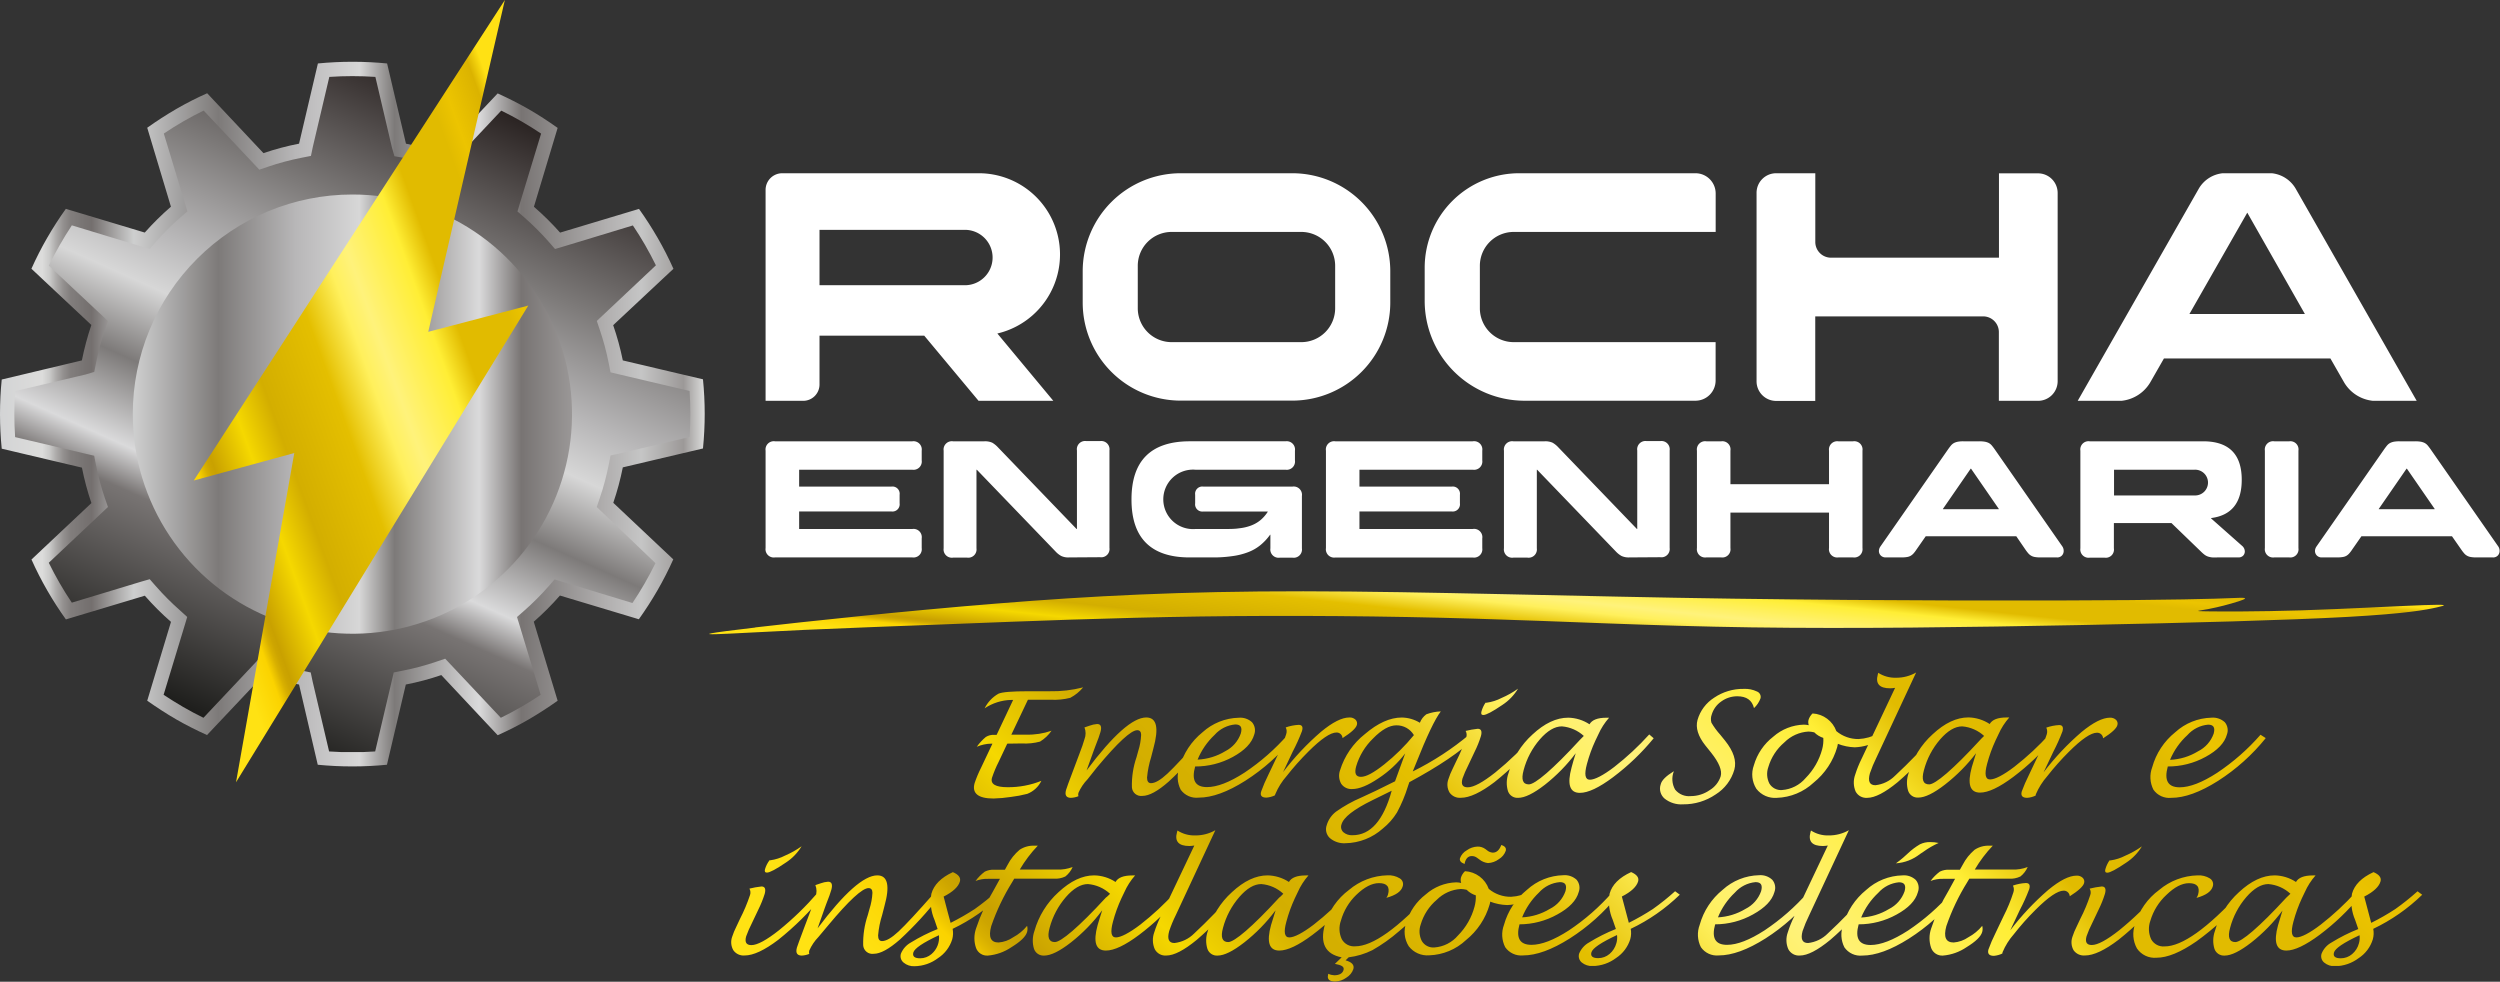 <svg id="Camada_1" data-name="Camada 1" xmlns="http://www.w3.org/2000/svg" xmlns:xlink="http://www.w3.org/1999/xlink" viewBox="0 0 477.51 187.52"><rect x="0" y="0" width="477.51" height="187.52" fill="#333333" stroke="none"/><defs><style>.cls-1,.cls-2{fill:none;}.cls-1{clip-rule:evenodd;}.cls-3{clip-path:url(#clip-path);}.cls-4{fill:url(#Gradiente_sem_nome);}.cls-5{clip-path:url(#clip-path-2);}.cls-6{fill:url(#Gradiente_sem_nome_2);}.cls-7{clip-path:url(#clip-path-3);}.cls-8{fill:url(#Gradiente_sem_nome_3);}.cls-16,.cls-9{fill:#fff;}.cls-9{fill-rule:evenodd;}.cls-10{clip-path:url(#clip-path-4);}.cls-11{fill:url(#Gradiente_sem_nome_4);}.cls-12{clip-path:url(#clip-path-5);}.cls-13{fill:url(#Gradiente_sem_nome_5);}.cls-14{clip-path:url(#clip-path-6);}.cls-15{fill:url(#Gradiente_sem_nome_6);}</style><clipPath id="clip-path" transform="translate(-58.88 -5.16)"><path class="cls-1" d="M126.18,61.81a22.45,22.45,0,1,1-22.45,22.44,22.45,22.45,0,0,1,22.45-22.44m0-3.63a26.07,26.07,0,1,1-26.07,26.07A26.07,26.07,0,0,1,126.18,58.18Zm0-13.13A39.21,39.21,0,1,1,87,84.25,39.2,39.2,0,0,1,126.18,45.05ZM136.4,32.6a50.94,50.94,0,0,1,6.76,1.81h0L153.94,23c2,.91,4,1.91,5.89,3s3.77,2.31,5.56,3.59l-4.53,15.06v0a53.67,53.67,0,0,1,5,4.94h0l15.07-4.53c1.28,1.78,2.47,3.64,3.58,5.56a64,64,0,0,1,3,5.88L176,67.27A52.67,52.67,0,0,1,177.84,74h0l15.31,3.61a66.27,66.27,0,0,1,0,13.21l-15.31,3.61h0a53.14,53.14,0,0,1-1.82,6.77h0L187.48,112a65.25,65.25,0,0,1-3,5.88c-1.11,1.92-2.3,3.78-3.58,5.56l-15.07-4.53h0a52.56,52.56,0,0,1-5,5v0L165.39,139q-2.69,1.92-5.56,3.59c-1.92,1.11-3.88,2.11-5.89,3L143.17,134.1a51.23,51.23,0,0,1-6.78,1.81h0l-3.6,15.32q-3.28.32-6.61.32t-6.61-.32L116,135.91h0a52.23,52.23,0,0,1-6.77-1.81h0L98.42,145.56c-2-.91-4-1.91-5.89-3S88.76,140.23,87,139l4.54-15.06v0a52.56,52.56,0,0,1-5-5h0l-15.07,4.53c-1.28-1.78-2.47-3.64-3.58-5.56a65.25,65.25,0,0,1-3-5.88l11.45-10.78a53.11,53.11,0,0,1-1.81-6.77h0L59.21,90.86a66.27,66.27,0,0,1,0-13.21L74.52,74h0a54.35,54.35,0,0,1,1.81-6.77L64.88,56.49a64,64,0,0,1,3-5.88c1.11-1.92,2.3-3.78,3.58-5.56l15.07,4.53h0a53.67,53.67,0,0,1,5-4.94v0L87,29.56q2.69-1.92,5.56-3.59c1.92-1.11,3.89-2.11,5.89-3L109.2,34.41A50.68,50.68,0,0,1,116,32.6h0l3.6-15.32q3.29-.32,6.61-.32t6.61.32l3.6,15.32Z"/></clipPath><linearGradient id="Gradiente_sem_nome" y1="79.09" x2="134.6" y2="79.09" gradientUnits="userSpaceOnUse"><stop offset="0" stop-color="#d3d4d5"/><stop offset="0.06" stop-color="#dcdcdb"/><stop offset="0.07" stop-color="#cbcbca"/><stop offset="0.08" stop-color="#acaaa9"/><stop offset="0.09" stop-color="#93908f"/><stop offset="0.1" stop-color="#827e7d"/><stop offset="0.12" stop-color="#777372"/><stop offset="0.13" stop-color="#746f6e"/><stop offset="0.19" stop-color="#cecfcf"/><stop offset="0.31" stop-color="#7d7a79"/><stop offset="0.42" stop-color="#b8b7b8"/><stop offset="0.51" stop-color="#d7d7d7"/><stop offset="0.56" stop-color="#7d7a79"/><stop offset="0.68" stop-color="#dadadb"/><stop offset="0.74" stop-color="#787473"/><stop offset="0.86" stop-color="#b1afaf"/><stop offset="0.91" stop-color="#c5c5c5"/><stop offset="0.97" stop-color="#9c9998"/><stop offset="1" stop-color="#dcdcdb"/></linearGradient><clipPath id="clip-path-2" transform="translate(-58.88 -5.16)"><path class="cls-1" d="M126.18,42.31A41.95,41.95,0,1,1,84.24,84.25a41.94,41.94,0,0,1,41.94-41.94m4.4-22.46c-1.47-.1-2.93-.15-4.4-.15s-2.93.05-4.4.15l-3.14,13.32-.37,1.77-1.78.35A49.25,49.25,0,0,0,110.08,37l-1.67.57L97.78,26.28c-1.31.64-2.61,1.33-3.88,2.06s-2.51,1.51-3.73,2.33l4,13.19.5,1.68L93.32,46.7a48.29,48.29,0,0,0-4.69,4.69l-1.17,1.33-1.7-.52-13.16-4Q71.37,50.07,70.27,52c-.73,1.27-1.42,2.57-2.07,3.89L79.5,66.48l-.57,1.67a49,49,0,0,0-1.72,6.42l-.32,1.62-1.66.5L61.77,79.86c-.1,1.46-.15,2.93-.15,4.39s.05,2.94.15,4.4l15.1,3.56.34,1.73a49.43,49.43,0,0,0,1.72,6.42L79.5,102,68.2,112.65c.65,1.32,1.34,2.61,2.07,3.88s1.51,2.52,2.33,3.74l13.21-4,1.67-.48,1.15,1.31a50.53,50.53,0,0,0,4.68,4.69L94.64,123l-.51,1.7-4,13.17c1.22.81,2.46,1.59,3.73,2.32s2.57,1.43,3.88,2.07l10.63-11.29,1.67.57a50.89,50.89,0,0,0,6.41,1.71l1.78.35.36,1.72,3.15,13.37c1.47.1,2.93.15,4.4.15s2.93-.05,4.4-.15l3.55-15.09,1.74-.35a48.83,48.83,0,0,0,6.41-1.71l1.67-.57,10.63,11.29c1.31-.64,2.61-1.33,3.88-2.07s2.52-1.51,3.73-2.32l-4-13.16-.52-1.7,1.34-1.17a51.9,51.9,0,0,0,4.69-4.69l1.15-1.32,1.71.51,13.16,4q1.23-1.83,2.33-3.74c.73-1.27,1.42-2.56,2.07-3.88L172.86,102l.57-1.67a48.86,48.86,0,0,0,1.72-6.41l.35-1.77,1.71-.37,13.38-3.15c.1-1.46.15-2.93.15-4.4s-.05-2.93-.15-4.39l-15.1-3.56-.34-1.73a49,49,0,0,0-1.72-6.42l-.56-1.67,11.29-10.62c-.65-1.32-1.34-2.62-2.07-3.89s-1.51-2.51-2.33-3.73l-13.18,4-1.69.5-1.15-1.32a51.9,51.9,0,0,0-4.69-4.69l-1.33-1.16.51-1.71,4-13.16c-1.21-.82-2.46-1.59-3.73-2.33s-2.57-1.42-3.88-2.06L144,37.57,142.28,37a49.25,49.25,0,0,0-6.41-1.71L134.22,35l-.48-1.67Z"/></clipPath><linearGradient id="Gradiente_sem_nome_2" x1="93.72" y1="20.19" x2="40.87" y2="138" gradientUnits="userSpaceOnUse"><stop offset="0" stop-color="#2a2322"/><stop offset="0.22" stop-color="#7d7a79"/><stop offset="0.37" stop-color="#b8b7b8"/><stop offset="0.45" stop-color="#d7d7d7"/><stop offset="0.56" stop-color="#7d7a79"/><stop offset="0.68" stop-color="#dadadb"/><stop offset="0.74" stop-color="#787473"/><stop offset="1" stop-color="#1d1d1b"/></linearGradient><clipPath id="clip-path-3" transform="translate(-58.88 -5.16)"><polygon class="cls-1" points="155.31 5.16 95.89 96.94 115.09 91.69 103.96 154.58 159.79 63.52 140.68 68.54 155.31 5.16"/></clipPath><linearGradient id="Gradiente_sem_nome_3" x1="31.72" y1="88.13" x2="109.37" y2="60.13" gradientUnits="userSpaceOnUse"><stop offset="0" stop-color="#ffe213"/><stop offset="0.06" stop-color="#fbd300"/><stop offset="0.07" stop-color="#eac200"/><stop offset="0.08" stop-color="#d8b000"/><stop offset="0.09" stop-color="#cda500"/><stop offset="0.1" stop-color="#c9a100"/><stop offset="0.19" stop-color="#f5d800"/><stop offset="0.27" stop-color="#d3ae00"/><stop offset="0.42" stop-color="#e4bf00"/><stop offset="0.51" stop-color="#fff05c"/><stop offset="0.56" stop-color="#fff27b"/><stop offset="0.68" stop-color="#ffee35"/><stop offset="0.74" stop-color="#e1bb00"/><stop offset="0.86" stop-color="#e1bb00"/><stop offset="0.9" stop-color="#ecc400"/><stop offset="0.97" stop-color="#dbb300"/><stop offset="1" stop-color="#ffe114"/></linearGradient><clipPath id="clip-path-4" transform="translate(-58.88 -5.16)"><path class="cls-2" d="M203.12,125c9.59-1.11,28.19-3.11,46.15-4.56s35.28-2.36,58.56-2.34,52.53,1,82.1,1.41,59.45.42,75.92.27,19.53-.42,20.92-.44,1.13.21-.26.66a53,53,0,0,1-5.81,1.49c-1.89.36-3.14.4-.34.44s9.62.07,18.07-.19,18.53-.83,23.38-1,4.47,0,2.45.45-5.68,1.17-17,1.8-30.41,1.15-51.2,1.56-43.32.72-62.66.44-35.49-1.15-52.68-1.66-35.41-.66-52.51-.42-33.05.89-45.8,1.38-22.31.83-30.1,1.19-13.83.73-16.56.81-2.17-.15,7.41-1.27"/></clipPath><linearGradient id="Gradiente_sem_nome_4" x1="299.01" y1="135" x2="302.85" y2="99.04" xlink:href="#Gradiente_sem_nome_3"/><clipPath id="clip-path-5" transform="translate(-58.88 -5.16)"><path class="cls-2" d="M338.63,170.18c-.72-.25-1-.61-.89-1.09a2.84,2.84,0,0,1,1.3-1.52,3.76,3.76,0,0,1,2.07-.71,2.43,2.43,0,0,1,1.47.46l.33.25a1.9,1.9,0,0,0,1.1.45c.72,0,1.26-.49,1.62-1.46.71.21,1,.59.85,1.12a3,3,0,0,1-1.31,1.58,3.71,3.71,0,0,1-2.08.75,3.25,3.25,0,0,1-1.65-.69L341,169a1.62,1.62,0,0,0-1-.33c-.66,0-1.1.42-1.33,1.24Zm2.14,6a4.29,4.29,0,0,1-1.76-1.07,5.7,5.7,0,0,0-1.1-.15,7.08,7.08,0,0,0-4.61,2.07,9.79,9.79,0,0,0-3.06,4.71,4,4,0,0,0,.21,3.15,2.54,2.54,0,0,0,2.39,1.24,6.52,6.52,0,0,0,4.54-2.31,12.29,12.29,0,0,0,3.14-5.48A7.11,7.11,0,0,0,340.77,176.23Zm2.75,1.15c0,.21-.07.41-.11.58a13.55,13.55,0,0,1-4.52,6.81,10.79,10.79,0,0,1-7,2.91,4.48,4.48,0,0,1-3.94-1.74,5.12,5.12,0,0,1-.47-4.5A10.6,10.6,0,0,1,331.2,176a9.17,9.17,0,0,1,5.83-2.31,4.4,4.4,0,0,1,.94.12,1.91,1.91,0,0,1-.05-1,2.78,2.78,0,0,1,.78-1.25,5.12,5.12,0,0,1,4.54,3.38,6.48,6.48,0,0,0,4.26,1.51,8.52,8.52,0,0,0,3.71-1.06l.36,1.15a9.62,9.62,0,0,1-4.81,1.49A9.78,9.78,0,0,1,343.52,177.38Zm-10.42-1.07a58.34,58.34,0,0,1-7,6.77,31,31,0,0,1-5.08,3.61,14.08,14.08,0,0,1-4.54,1.37l-.59.58c1.2.33,1.7.88,1.49,1.66a3.06,3.06,0,0,1-1.33,1.64,3.79,3.79,0,0,1-2.14.74q-1.71,0-1.35-1.32l0-.15a3.2,3.2,0,0,0,1.15.28c1,0,1.6-.35,1.79-1s-.4-.94-1.65-1.18l1.29-1.24q-4.67-.92-3.21-6.24a12.71,12.71,0,0,1,4.61-6.64,11.76,11.76,0,0,1,7.35-2.79,4,4,0,0,1,2.35.58,1.28,1.28,0,0,1,.57,1.5c-.27,1-1.31,1.72-3.13,2.22a1.72,1.72,0,0,0,.31-.62c.41-1.46-.17-2.19-1.72-2.19-1.35,0-2.79.75-4.34,2.25A10.92,10.92,0,0,0,315,181a4.66,4.66,0,0,0,.16,3.54,2.66,2.66,0,0,0,2.56,1.37q5,0,14.47-10.3ZM304,175.87a7,7,0,0,0-4.21-1.85c-1.36,0-2.76.82-4.2,2.48a14.72,14.72,0,0,0-3.11,5.88c-.5,1.82-.15,2.72,1,2.72s4.53-2.82,9.72-8.48C303.33,176.55,303.59,176.3,304,175.87Zm-1.52,3.22a32.39,32.39,0,0,1-5.94,6.08q-3.22,2.51-5.1,2.51a1.91,1.91,0,0,1-1.94-1.28,5.39,5.39,0,0,1,.07-3.39,15.78,15.78,0,0,1,4.61-7.44q3.45-3.21,6.81-3.21a7.68,7.68,0,0,1,4.08,1.26c.46-.83,1.53-1.25,3.21-1.25l.52,0a12.44,12.44,0,0,0-2.05,3.21l-.55,1.15a27.19,27.19,0,0,0-1.62,4.48c-.55,2-.36,3,.56,3s2.52-.81,4.66-2.44a52.24,52.24,0,0,0,6.68-6.21l.85.73a44.82,44.82,0,0,1-7.76,7.43q-4,3-6.34,3-2.91,0-1.58-4.86C301.86,181.15,302.14,180.24,302.51,179.09Zm-7.11-2.71a56.73,56.73,0,0,1-7.9,8.29c-2.43,2-4.37,3-5.82,3a2.28,2.28,0,0,1-2.21-1.22,4.32,4.32,0,0,1-.1-3.19,22.08,22.08,0,0,1,1.26-3.12L287,166.66a6,6,0,0,1-.94.09q-3.09,0-2.37-2.64l.09-.32a5.9,5.9,0,0,0,3.4.94,7.6,7.6,0,0,0,3.84-1L283.44,180a23.24,23.24,0,0,0-1.24,3c-.42,1.52-.07,2.28,1,2.28a6.3,6.3,0,0,0,3.77-1.82,103.23,103.23,0,0,0,7.51-7.78Zm-24.48-.51a7.06,7.06,0,0,0-4.21-1.85c-1.36,0-2.76.82-4.21,2.48a14.85,14.85,0,0,0-3.11,5.88c-.5,1.82-.15,2.72,1,2.72s4.53-2.82,9.73-8.48C270.22,176.55,270.48,176.3,270.92,175.87Zm-1.53,3.22a32.35,32.35,0,0,1-5.93,6.08q-3.22,2.51-5.11,2.51a1.91,1.91,0,0,1-1.94-1.28,5.46,5.46,0,0,1,.07-3.39,15.78,15.78,0,0,1,4.61-7.44q3.45-3.21,6.81-3.21a7.66,7.66,0,0,1,4.08,1.26c.46-.83,1.53-1.25,3.21-1.25l.53,0a12.45,12.45,0,0,0-2.06,3.21l-.55,1.15a27.19,27.19,0,0,0-1.62,4.48c-.54,2-.35,3,.56,3s2.52-.81,4.66-2.44a52.24,52.24,0,0,0,6.68-6.21l.85.73a45.14,45.14,0,0,1-7.75,7.43q-4,3-6.35,3-2.91,0-1.58-4.86C268.75,181.15,269,180.24,269.39,179.09ZM255.06,182a2.21,2.21,0,0,1,0,1.16c-.24.88-1.25,1.85-3,2.92a9.35,9.35,0,0,1-4.51,1.6,2.23,2.23,0,0,1-2.24-1.45,5.68,5.68,0,0,1,0-3.73,36,36,0,0,1,3.31-7.21l1.25-2.27h-2.28a6.12,6.12,0,0,0-2.38.41,8.5,8.5,0,0,1,1.78-1.79,3.67,3.67,0,0,1,1.83-.36h2l.52-.94a9.39,9.39,0,0,1,2.29-2.87,4.73,4.73,0,0,1,2.82-.78l.65,0a24.86,24.86,0,0,0-3.44,4.56h7.1a7.48,7.48,0,0,0,3-.49,4.67,4.67,0,0,1-1.39,1.81,4.35,4.35,0,0,1-2.2.42h-7.57q-.26.45-.39.66a41.63,41.63,0,0,0-4,8.4c-.57,2.09-.11,3.13,1.4,3.13a5.67,5.67,0,0,0,2.8-1A8.77,8.77,0,0,0,255.06,182Zm-16.84,1.79q-4.56,2.13-4.89,3.3c-.2.74.23,1.11,1.31,1.11a3.3,3.3,0,0,0,2.15-.8,4.1,4.1,0,0,0,1.43-3.61Zm2.62-1.22a4.44,4.44,0,0,1-.08,2,6.61,6.61,0,0,1-2.72,3.6,7.58,7.58,0,0,1-4.46,1.54,3,3,0,0,1-2.12-.7,1.58,1.58,0,0,1-.5-1.7,4.29,4.29,0,0,1,1.9-2.13,33.2,33.2,0,0,1,5.11-2.57l-.59-1.74a8.77,8.77,0,0,1-.6-5q.71-2.56,4.1-4.13c1.09.46,1.54,1.06,1.35,1.77-.28,1-1.32,2-3.11,2.9l.74,2.83.59,2.19a47,47,0,0,0,4.61-2.64,48.26,48.26,0,0,0,4.23-3.39l.9.66A35.07,35.07,0,0,1,240.84,182.57Zm-25.8-.09q7.59-10.12,11.41-10.12,3,0,1.35,5.92l-.42,1.63a17.82,17.82,0,0,0-.78,3.92c0,.72.25,1.08.76,1.08.78,0,1.83-.61,3.15-1.84s3.61-3.69,6.85-7.39l1,.65a68,68,0,0,1-7.61,8.3c-2.07,1.81-3.72,2.71-5,2.71a1.76,1.76,0,0,1-2-1.65,16.68,16.68,0,0,1,.88-5.74l.32-1.16a12,12,0,0,0,.57-3.11c0-.59-.27-.89-.74-.89q-1.78,0-7.7,7.1l-1.87,2.23a8.93,8.93,0,0,0-1.76,2.61,1.12,1.12,0,0,0,0,.63,4.36,4.36,0,0,1-1.41.32c-.91,0-1.23-.51-.95-1.52.08-.28.56-1.58,1.42-3.88l1.11-2.93c.47-1.24.81-2.2,1-2.88a3,3,0,0,0,0-2.25l1-.34a5.08,5.08,0,0,1,1.42-.31c.7,0,.91.52.63,1.54-.15.54-.47,1.47-1,2.78-.1.29-.2.56-.3.83Zm-9.2-13H206a8.82,8.82,0,0,0,2.85-.91,17,17,0,0,0,3.14-1.77,9.65,9.65,0,0,1-3,3.11q-2.82,1.92-3.63,1.92-.54,0-.36-.66A5.39,5.39,0,0,1,205.84,169.5ZM216,176.29a55.83,55.83,0,0,1-8.46,8.37c-2.63,2-4.78,3-6.43,3a2.38,2.38,0,0,1-2.16-1,3.07,3.07,0,0,1-.22-2.59,13.16,13.16,0,0,1,.8-1.93l.7-1.49a32.28,32.28,0,0,0,1.9-4.51,1.49,1.49,0,0,0-.11-1.25,16.34,16.34,0,0,1,2.31-.41c.66,0,.86.47.61,1.41a20.53,20.53,0,0,1-1.21,3l-1.25,2.63A21.33,21.33,0,0,0,201.4,184q-.47,1.68,1,1.68,1.68,0,5.27-2.84a57.84,57.84,0,0,0,7.41-7.19Zm257.4-26a11.11,11.11,0,0,0,5.3-1.62,6,6,0,0,0,3-3.38c.31-1.15,0-1.72-1.07-1.72a6,6,0,0,0-3.95,2A13.33,13.33,0,0,0,473.38,150.26Zm-.47,1.3q-1.08,3.94,2.26,3.95c1.94,0,4.32-.92,7.16-2.76a41.9,41.9,0,0,0,8.3-7.28l1,.64a38,38,0,0,1-9.13,8.18q-5.13,3.24-8.92,3.23a3.7,3.7,0,0,1-3.41-1.56,5.3,5.3,0,0,1-.23-4.28,13,13,0,0,1,4.4-6.69,10.63,10.63,0,0,1,6.92-2.78,3.33,3.33,0,0,1,2.55.87,2.37,2.37,0,0,1,.4,2.35q-.66,2.41-4.08,4.27A14.86,14.86,0,0,1,472.91,151.56Zm-25.24,5.53a4.49,4.49,0,0,1-1.6.43c-.92,0-1.27-.4-1.05-1.21a29.46,29.46,0,0,1,1.34-3.09l1.59-3.36a31.05,31.05,0,0,0,1.84-4.44,1.74,1.74,0,0,0-.08-1.31,8.67,8.67,0,0,1,2.47-.49c.63,0,.84.4.62,1.2a35.75,35.75,0,0,1-1.75,3.9l-1.86,3.93a50.19,50.19,0,0,1,7.25-7.7q3.33-2.74,5.43-2.74a1.58,1.58,0,0,1,1.17.42,1,1,0,0,1,.25,1c-.17.64-1.08,1.47-2.73,2.52a1.14,1.14,0,0,0-1.17-1.07q-1.71,0-5.37,3.65a51.1,51.1,0,0,0-4.14,4.67,12.88,12.88,0,0,0-2.16,3.43Zm-9.81-11.37a7.06,7.06,0,0,0-4.21-1.85c-1.36,0-2.76.82-4.21,2.48a14.7,14.7,0,0,0-3.1,5.88c-.5,1.82-.16,2.72,1,2.72s4.53-2.82,9.73-8.48C437.16,146.4,437.42,146.15,437.86,145.72Zm-1.52,3.22A32.7,32.7,0,0,1,430.4,155q-3.22,2.5-5.1,2.5a1.91,1.91,0,0,1-1.95-1.27,5.4,5.4,0,0,1,.08-3.39,15.68,15.68,0,0,1,4.6-7.44q3.45-3.21,6.82-3.21a7.65,7.65,0,0,1,4.07,1.26c.47-.83,1.54-1.25,3.21-1.25l.53,0a12.45,12.45,0,0,0-2.06,3.21l-.55,1.15a27.19,27.19,0,0,0-1.62,4.48c-.54,2-.35,3,.56,3s2.53-.81,4.66-2.44a52.24,52.24,0,0,0,6.68-6.21l.85.73a44.78,44.78,0,0,1-7.75,7.43q-4,3-6.35,3-2.91,0-1.58-4.86Q435.79,150.67,436.34,148.94Zm-7.12-2.71a57.26,57.26,0,0,1-7.89,8.29q-3.65,3-5.82,3a2.3,2.3,0,0,1-2.22-1.21,4.38,4.38,0,0,1-.09-3.19,20.92,20.92,0,0,1,1.26-3.12l6.37-13.49a5.79,5.79,0,0,1-.94.09q-3.09,0-2.36-2.65l.08-.31a5.92,5.92,0,0,0,3.4.94,7.58,7.58,0,0,0,3.84-1l-7.58,16.25a23.78,23.78,0,0,0-1.25,3q-.63,2.28,1.05,2.28a6.25,6.25,0,0,0,3.76-1.82,102.71,102.71,0,0,0,7.52-7.78Zm-22.08-.15a4.32,4.32,0,0,1-1.75-1.07,5.7,5.7,0,0,0-1.1-.15,7.06,7.06,0,0,0-4.61,2.07,9.79,9.79,0,0,0-3.06,4.71,4,4,0,0,0,.2,3.15,2.57,2.57,0,0,0,2.4,1.24,6.52,6.52,0,0,0,4.54-2.31,12.39,12.39,0,0,0,3.14-5.48A6.8,6.8,0,0,0,407.14,146.08Zm2.76,1.15a4.22,4.22,0,0,1-.12.58,13.53,13.53,0,0,1-4.51,6.81,10.81,10.81,0,0,1-7,2.9,4.48,4.48,0,0,1-3.94-1.73,5.12,5.12,0,0,1-.47-4.5,10.58,10.58,0,0,1,3.7-5.45,9.21,9.21,0,0,1,5.84-2.3,4.45,4.45,0,0,1,.94.11,1.91,1.91,0,0,1-.05-1,2.78,2.78,0,0,1,.78-1.25,5.12,5.12,0,0,1,4.54,3.38,6.48,6.48,0,0,0,4.26,1.51,8.55,8.55,0,0,0,3.71-1.06l.36,1.15a9.65,9.65,0,0,1-4.81,1.49A9.78,9.78,0,0,1,409.9,147.23Zm-31.34,5.25a4.06,4.06,0,0,0,.25,3.46,3.4,3.4,0,0,0,3,1.25,6.32,6.32,0,0,0,3.59-1.13,4.79,4.79,0,0,0,2.12-2.66q.45-1.64-1.82-4.5l-1.1-1.37q-2.11-2.66-1.51-4.88a7.48,7.48,0,0,1,3.2-4.27,9.8,9.8,0,0,1,5.62-1.67,5.23,5.23,0,0,1,2.54.5,1.1,1.1,0,0,1,.67,1.32,4.75,4.75,0,0,1-1.24,1.85c-.37-1.51-1.43-2.26-3.2-2.26a5.17,5.17,0,0,0-3.06,1,4.66,4.66,0,0,0-1.82,2.52,2.44,2.44,0,0,0-.05,1.53,13.91,13.91,0,0,0,1.68,2.29l.91,1.12c1.65,2.06,2.24,3.91,1.79,5.55a8.26,8.26,0,0,1-3.57,4.74,10.82,10.82,0,0,1-6.23,1.89,5.09,5.09,0,0,1-3.51-1.08,2.5,2.5,0,0,1-.76-2.73C376.25,154.22,377.09,153.39,378.56,152.48Zm-17.16-6.76a7.06,7.06,0,0,0-4.21-1.85c-1.36,0-2.76.82-4.21,2.48a14.7,14.7,0,0,0-3.1,5.88c-.5,1.82-.16,2.72,1,2.72s4.53-2.82,9.73-8.48C360.7,146.4,361,146.15,361.4,145.72Zm-1.52,3.22a32.7,32.7,0,0,1-5.94,6.08q-3.22,2.5-5.1,2.5a1.91,1.91,0,0,1-1.95-1.27,5.4,5.4,0,0,1,.08-3.39,15.68,15.68,0,0,1,4.6-7.44q3.45-3.21,6.82-3.21a7.65,7.65,0,0,1,4.07,1.26c.47-.83,1.54-1.25,3.21-1.25l.53,0a12.45,12.45,0,0,0-2.06,3.21l-.55,1.15a27.19,27.19,0,0,0-1.62,4.48c-.54,2-.35,3,.56,3s2.53-.81,4.66-2.44a52.24,52.24,0,0,0,6.68-6.21l.85.73a44.78,44.78,0,0,1-7.75,7.43q-4,3-6.35,3-2.91,0-1.58-4.86Q359.33,150.67,359.88,148.94Zm-17.24-9.59h.18a8.75,8.75,0,0,0,2.85-.91,16.71,16.71,0,0,0,3.14-1.77,9.65,9.65,0,0,1-3,3.11q-2.82,1.92-3.63,1.92-.54,0-.36-.66A5.62,5.62,0,0,1,342.64,139.35Zm10.15,6.79a56.31,56.31,0,0,1-8.47,8.37q-3.94,3-6.43,3a2.38,2.38,0,0,1-2.16-1,3,3,0,0,1-.21-2.59,12.81,12.81,0,0,1,.79-1.93l.71-1.49a33.15,33.15,0,0,0,1.89-4.51,1.49,1.49,0,0,0-.11-1.25,16.34,16.34,0,0,1,2.31-.41c.66,0,.87.47.61,1.41a19.42,19.42,0,0,1-1.21,3l-1.24,2.63a20.27,20.27,0,0,0-1.07,2.46c-.31,1.12,0,1.68,1,1.68,1.13,0,2.88-.95,5.27-2.84a58.52,58.52,0,0,0,7.42-7.19ZM324.7,156.19q-.92.48-3.66,1.8c-3.59,1.76-5.57,3.3-5.93,4.64a1.39,1.39,0,0,0,.35,1.48,2.44,2.44,0,0,0,1.76.58Q322.36,164.69,324.7,156.19Zm4.24-10.62a3.82,3.82,0,0,0-3.34-1.87c-1.34,0-2.82.83-4.46,2.51a12.22,12.22,0,0,0-3.23,5.33c-.37,1.34-.07,2,.92,2s2.44-.79,4.45-2.38A37.3,37.3,0,0,0,328.94,145.57Zm-1.67,3.51a20.66,20.66,0,0,1-5.09,4.74c-2,1.36-3.7,2.05-5,2.05a2.35,2.35,0,0,1-2.12-1,3.1,3.1,0,0,1-.22-2.6,14.08,14.08,0,0,1,4.73-6.89c2.48-2.12,4.82-3.17,7.06-3.17a6.86,6.86,0,0,1,3.45,1,3.59,3.59,0,0,1,1.24-1.62,8.76,8.76,0,0,1,2.76-.55c-1.09,1.41-2.7,4.78-4.8,10.09l-.56,1.38a54.52,54.52,0,0,0,10.91-7.13l.94.72q-4,3.88-12.5,8.46c-.13.35-.22.61-.27.79a27.47,27.47,0,0,1-2.09,5,12,12,0,0,1-2.69,3.05,11,11,0,0,1-7.15,2.82,4.2,4.2,0,0,1-3-1,2.3,2.3,0,0,1-.58-2.46,5,5,0,0,1,1.79-2.58,25.93,25.93,0,0,1,4.82-2.69q2.26-1,6.44-3.1Zm-24.89,8a4.6,4.6,0,0,1-1.6.43c-.92,0-1.27-.4-1-1.21a28.45,28.45,0,0,1,1.33-3.09l1.6-3.36a29.57,29.57,0,0,0,1.83-4.44,1.65,1.65,0,0,0-.08-1.31,8.79,8.79,0,0,1,2.47-.49q1,0,.63,1.2a34.63,34.63,0,0,1-1.76,3.9l-1.85,3.93a50.68,50.68,0,0,1,7.24-7.7c2.22-1.83,4-2.74,5.44-2.74a1.57,1.57,0,0,1,1.16.42,1,1,0,0,1,.26,1c-.18.64-1.09,1.47-2.74,2.52a1.13,1.13,0,0,0-1.16-1.07q-1.71,0-5.37,3.65a51.23,51.23,0,0,0-4.15,4.67,12.49,12.49,0,0,0-2.15,3.43Zm-14.76-6.83a11.12,11.12,0,0,0,5.31-1.62,6,6,0,0,0,2.95-3.38c.32-1.15,0-1.72-1.07-1.72a6,6,0,0,0-3.94,2A13.49,13.49,0,0,0,287.62,150.26Zm-.46,1.3c-.73,2.63,0,3.95,2.26,3.95q2.9,0,7.16-2.76a42.18,42.18,0,0,0,8.3-7.28l1,.64a37.78,37.78,0,0,1-9.13,8.18q-5.12,3.24-8.91,3.23A3.7,3.7,0,0,1,284.4,156a5.26,5.26,0,0,1-.23-4.28,13.08,13.08,0,0,1,4.39-6.69,10.67,10.67,0,0,1,6.93-2.78,3.29,3.29,0,0,1,2.54.87,2.37,2.37,0,0,1,.41,2.35q-.68,2.41-4.09,4.27A14.82,14.82,0,0,1,287.16,151.56Zm-20.74.77q7.57-10.12,11.4-10.12,3,0,1.36,5.92l-.42,1.63a18.68,18.68,0,0,0-.79,3.92c0,.72.25,1.08.76,1.08.78,0,1.83-.61,3.15-1.84s3.61-3.69,6.86-7.39l.95.65a68,68,0,0,1-7.61,8.3c-2.06,1.81-3.72,2.71-5,2.71a1.76,1.76,0,0,1-2-1.65,16.19,16.19,0,0,1,.88-5.74l.32-1.16a11.82,11.82,0,0,0,.56-3.11c0-.59-.27-.89-.74-.89q-1.77,0-7.69,7.1L266.61,154a8.83,8.83,0,0,0-1.75,2.61,1.12,1.12,0,0,0,0,.63,4.35,4.35,0,0,1-1.42.31c-.9,0-1.22-.5-.94-1.51.07-.28.55-1.58,1.42-3.88l1.1-2.93c.48-1.24.81-2.19,1-2.88a3.08,3.08,0,0,0,0-2.25l1-.34a5.15,5.15,0,0,1,1.42-.31c.71,0,.92.52.63,1.54-.15.54-.47,1.47-1,2.78l-.31.83Zm-15.15-5.12-1.64,3.47a21.94,21.94,0,0,0-1.28,3.06c-.33,1.19.67,1.79,3,1.79a16.86,16.86,0,0,0,6.44-1.22,5,5,0,0,1-2.7,2.49,23.72,23.72,0,0,1-3.12.59,26.65,26.65,0,0,1-3.33.3c-2.94,0-4.15-1-3.61-2.93a22.87,22.87,0,0,1,1.26-3l2.15-4.55h-.2a7.23,7.23,0,0,0-2.79.6,9.61,9.61,0,0,1,1.73-1.88,2.8,2.8,0,0,1,1.61-.4h.45l3.15-6.67H252a9.52,9.52,0,0,0-5.05,1.6,6.56,6.56,0,0,1,2.62-2.78q1-.48,5.79-.48h4a23.74,23.74,0,0,0,6.4-.74,7.93,7.93,0,0,1-2.46,2,12.31,12.31,0,0,1-3.71.36h-4.37l-3.17,6.67h2.8a13.64,13.64,0,0,0,4.88-.75,7.34,7.34,0,0,1-2.2,2.08,10.86,10.86,0,0,1-3.47.35Z"/></clipPath><linearGradient id="Gradiente_sem_nome_5" x1="211.97" y1="230.59" x2="380.24" y2="65.78" xlink:href="#Gradiente_sem_nome_3"/><clipPath id="clip-path-6" transform="translate(-58.88 -5.16)"><path class="cls-2" d="M509.56,183.79q-4.56,2.13-4.88,3.3c-.21.74.23,1.11,1.3,1.11a3.34,3.34,0,0,0,2.16-.8,4,4,0,0,0,1.31-2.08,3.76,3.76,0,0,0,.11-1.53m2.62-1.22a4.44,4.44,0,0,1-.08,2,6.59,6.59,0,0,1-2.71,3.6,7.63,7.63,0,0,1-4.47,1.54,3.06,3.06,0,0,1-2.12-.7,1.57,1.57,0,0,1-.49-1.7,4.19,4.19,0,0,1,1.9-2.13,32.27,32.27,0,0,1,5.11-2.57l-.6-1.74a8.77,8.77,0,0,1-.6-5q.7-2.56,4.11-4.13c1.09.46,1.54,1.06,1.34,1.77-.28,1-1.32,2-3.11,2.9l.75,2.83.58,2.19a44.69,44.69,0,0,0,4.61-2.64,48.11,48.11,0,0,0,4.24-3.39l.89.66A35.07,35.07,0,0,1,512.18,182.57Zm-15.82-6.7a7.06,7.06,0,0,0-4.21-1.85c-1.36,0-2.76.82-4.21,2.48a14.7,14.7,0,0,0-3.1,5.88c-.5,1.82-.16,2.72,1,2.72s4.53-2.82,9.73-8.48C495.66,176.55,495.92,176.3,496.36,175.87Zm-1.52,3.22a32.7,32.7,0,0,1-5.94,6.08q-3.22,2.51-5.1,2.51a1.92,1.92,0,0,1-1.95-1.28,5.4,5.4,0,0,1,.08-3.39,15.76,15.76,0,0,1,4.6-7.44q3.45-3.21,6.82-3.21a7.65,7.65,0,0,1,4.07,1.26c.47-.83,1.54-1.25,3.21-1.25l.53,0a12.45,12.45,0,0,0-2.06,3.21l-.55,1.15a27.19,27.19,0,0,0-1.62,4.48c-.54,2-.35,3,.57,3s2.52-.81,4.65-2.44a52.94,52.94,0,0,0,6.69-6.21l.84.73a44.43,44.43,0,0,1-7.75,7.43c-2.69,2-4.81,3-6.34,3q-2.93,0-1.59-4.86Q494.29,180.82,494.84,179.09Zm-7.1-2.78a52.17,52.17,0,0,1-9.3,8.63q-4.53,3.15-7.66,3.15a4.08,4.08,0,0,1-3.74-1.78,5.61,5.61,0,0,1-.35-4.63,12.46,12.46,0,0,1,4.59-6.53,11.8,11.8,0,0,1,7.34-2.79,4,4,0,0,1,2.35.58,1.31,1.31,0,0,1,.57,1.5c-.27,1-1.32,1.72-3.12,2.22a2.5,2.5,0,0,0,.3-.62c.4-1.46-.17-2.19-1.73-2.19-1.34,0-2.79.75-4.33,2.25a10.92,10.92,0,0,0-3.05,4.92,4.66,4.66,0,0,0,.15,3.54,2.66,2.66,0,0,0,2.56,1.37q5,0,14.47-10.3ZM461.8,169.5H462a8.78,8.78,0,0,0,2.84-.91,17.15,17.15,0,0,0,3.15-1.77,9.68,9.68,0,0,1-3,3.11c-1.88,1.28-3.09,1.92-3.62,1.92q-.54,0-.36-.66A5.61,5.61,0,0,1,461.8,169.5ZM472,176.29a55.39,55.39,0,0,1-8.47,8.37q-3.94,3-6.42,3a2.41,2.41,0,0,1-2.17-1,3.11,3.11,0,0,1-.21-2.59,13.16,13.16,0,0,1,.8-1.93l.7-1.49a30.66,30.66,0,0,0,1.89-4.51,1.42,1.42,0,0,0-.11-1.25,16.59,16.59,0,0,1,2.31-.41c.67,0,.87.47.61,1.41a20.23,20.23,0,0,1-1.2,3l-1.25,2.63a19.57,19.57,0,0,0-1.06,2.46q-.47,1.68,1,1.68,1.68,0,5.27-2.84a57.84,57.84,0,0,0,7.41-7.19Zm-30.67,11a4.66,4.66,0,0,1-1.6.44c-.92,0-1.27-.41-1.05-1.22a28.45,28.45,0,0,1,1.33-3.09l1.6-3.36a29.57,29.57,0,0,0,1.83-4.44,1.65,1.65,0,0,0-.08-1.31,8.79,8.79,0,0,1,2.47-.49q1,0,.63,1.2a34.63,34.63,0,0,1-1.76,3.9l-1.85,3.93a50.68,50.68,0,0,1,7.24-7.7c2.22-1.83,4-2.74,5.44-2.74a1.57,1.57,0,0,1,1.16.42,1,1,0,0,1,.26,1c-.18.64-1.09,1.47-2.74,2.52a1.13,1.13,0,0,0-1.16-1.07q-1.71,0-5.37,3.65a49.93,49.93,0,0,0-4.15,4.67,12.49,12.49,0,0,0-2.15,3.43ZM437.49,182a2.21,2.21,0,0,1,0,1.16c-.24.88-1.25,1.85-3,2.92a9.35,9.35,0,0,1-4.51,1.6,2.24,2.24,0,0,1-2.24-1.45,5.68,5.68,0,0,1,0-3.73,35.62,35.62,0,0,1,3.32-7.21l1.24-2.27H430a6.12,6.12,0,0,0-2.38.41,8.5,8.5,0,0,1,1.78-1.79,3.7,3.7,0,0,1,1.83-.36h2l.53-.94a9.24,9.24,0,0,1,2.28-2.87,4.74,4.74,0,0,1,2.83-.78l.64,0a24.86,24.86,0,0,0-3.44,4.56h7.11a7.46,7.46,0,0,0,3-.49,4.67,4.67,0,0,1-1.39,1.81,4.33,4.33,0,0,1-2.2.42h-7.56l-.39.66a41.25,41.25,0,0,0-4,8.4c-.57,2.09-.11,3.13,1.4,3.13a5.67,5.67,0,0,0,2.8-1A8.77,8.77,0,0,0,437.49,182ZM421,170.06a16.38,16.38,0,0,0,1.42-1.11l.85-.77a12.54,12.54,0,0,1,2.32-1.75,4.17,4.17,0,0,1,1.94-.43,7,7,0,0,1,1.64.17,15.7,15.7,0,0,0-2.88,1.66l-.68.45A8.3,8.3,0,0,1,421,170.06Zm-6.64,10.35a11.18,11.18,0,0,0,5.3-1.61,6,6,0,0,0,3-3.39c.32-1.15,0-1.73-1.07-1.73a6,6,0,0,0-3.94,2A13.49,13.49,0,0,0,414.37,180.41Zm-.47,1.3q-1.08,3.94,2.27,3.95c1.93,0,4.32-.93,7.16-2.76a42.18,42.18,0,0,0,8.3-7.28l1,.64a37.78,37.78,0,0,1-9.13,8.18q-5.12,3.24-8.91,3.24a3.71,3.71,0,0,1-3.41-1.57,5.29,5.29,0,0,1-.24-4.28,13.16,13.16,0,0,1,4.4-6.69,10.67,10.67,0,0,1,6.93-2.78,3.29,3.29,0,0,1,2.54.87,2.34,2.34,0,0,1,.4,2.35q-.66,2.41-4.08,4.27A14.86,14.86,0,0,1,413.9,181.71Zm2.49-5.33a57.81,57.81,0,0,1-7.9,8.29c-2.43,2-4.37,3-5.82,3a2.28,2.28,0,0,1-2.21-1.22,4.32,4.32,0,0,1-.1-3.19,20.92,20.92,0,0,1,1.26-3.12L408,166.66a6,6,0,0,1-.94.09q-3.09,0-2.37-2.64l.09-.32a5.86,5.86,0,0,0,3.39.94,7.61,7.61,0,0,0,3.85-1L404.43,180a25.47,25.47,0,0,0-1.25,3c-.41,1.52-.07,2.28,1.05,2.28a6.25,6.25,0,0,0,3.76-1.82,100.72,100.72,0,0,0,7.52-7.78Zm-29.43,4a11.22,11.22,0,0,0,5.31-1.61,6,6,0,0,0,3-3.39c.32-1.15,0-1.73-1.07-1.73a6,6,0,0,0-3.94,2A13.49,13.49,0,0,0,387,180.41Zm-.46,1.3c-.73,2.63,0,3.95,2.26,3.95,1.93,0,4.32-.93,7.16-2.76a42.18,42.18,0,0,0,8.3-7.28l1,.64a37.92,37.92,0,0,1-9.12,8.18q-5.13,3.24-8.92,3.24a3.71,3.71,0,0,1-3.41-1.57,5.3,5.3,0,0,1-.23-4.28,13.08,13.08,0,0,1,4.39-6.69,10.67,10.67,0,0,1,6.93-2.78,3.29,3.29,0,0,1,2.54.87,2.34,2.34,0,0,1,.41,2.35c-.45,1.61-1.8,3-4.09,4.27A14.82,14.82,0,0,1,386.5,181.71Zm-18.76,2.08q-4.56,2.13-4.88,3.3c-.21.74.23,1.11,1.3,1.11a3.34,3.34,0,0,0,2.16-.8,4.09,4.09,0,0,0,1.31-2.08A3.76,3.76,0,0,0,367.74,183.79Zm2.62-1.22a4.44,4.44,0,0,1-.08,2,6.64,6.64,0,0,1-2.71,3.6,7.63,7.63,0,0,1-4.47,1.54A3.06,3.06,0,0,1,361,189a1.6,1.6,0,0,1-.5-1.7,4.29,4.29,0,0,1,1.9-2.13,32.93,32.93,0,0,1,5.12-2.57l-.6-1.74a8.77,8.77,0,0,1-.6-5q.7-2.56,4.11-4.13c1.08.46,1.54,1.06,1.34,1.77-.28,1-1.32,2-3.11,2.9l.75,2.83.58,2.19a45.8,45.8,0,0,0,4.61-2.64,46.8,46.8,0,0,0,4.23-3.39l.9.66A35.07,35.07,0,0,1,370.36,182.57Zm-20.76-2.16a11.21,11.21,0,0,0,5.3-1.61,6,6,0,0,0,3-3.39c.31-1.15,0-1.73-1.07-1.73a6,6,0,0,0-4,2A13.46,13.46,0,0,0,349.6,180.41Zm-.47,1.3q-1.08,3.94,2.26,3.95c1.94,0,4.32-.93,7.16-2.76a41.9,41.9,0,0,0,8.3-7.28l1,.64a37.78,37.78,0,0,1-9.13,8.18q-5.13,3.24-8.92,3.24a3.72,3.72,0,0,1-3.41-1.57,5.3,5.3,0,0,1-.23-4.28,13.1,13.1,0,0,1,4.4-6.69,10.63,10.63,0,0,1,6.92-2.78,3.33,3.33,0,0,1,2.55.87,2.37,2.37,0,0,1,.4,2.35q-.66,2.41-4.08,4.27A14.86,14.86,0,0,1,349.13,181.71Z"/></clipPath><linearGradient id="Gradiente_sem_nome_6" x1="262.12" y1="281.79" x2="430.39" y2="116.98" xlink:href="#Gradiente_sem_nome_3"/></defs><title>logo_Rocha-Engenharia</title><g class="cls-3"><rect class="cls-4" y="11.79" width="134.6" height="134.6"/></g><g class="cls-5"><rect class="cls-6" x="2.74" y="14.53" width="129.12" height="129.12"/></g><g class="cls-7"><rect class="cls-8" x="37.01" width="63.9" height="149.41"/></g><path class="cls-9" d="M215.41,78.61V69.27h20l10.38,12.45h14.28L249.38,68.86a15.51,15.51,0,0,0-3.51-30.61H208.28a3.18,3.18,0,0,0-3.17,3.17v40.3h7.19a3.12,3.12,0,0,0,3.11-3.11m67.25-29.15h24.79a6.47,6.47,0,0,1,6.45,6.45v8.15a6.47,6.47,0,0,1-6.45,6.45H282.66a6.47,6.47,0,0,1-6.46-6.45V55.91A6.47,6.47,0,0,1,282.66,49.46Zm41.77,7.47a18.73,18.73,0,0,0-18.68-18.68h-21.4a18.73,18.73,0,0,0-18.67,18.68V63a18.73,18.73,0,0,0,18.67,18.68h21.4A18.74,18.74,0,0,0,324.43,63Zm62.15-7.47V42.1a3.86,3.86,0,0,0-3.85-3.85H349a18.05,18.05,0,0,0-18,18V62.7a19.08,19.08,0,0,0,19,19h32.72a3.86,3.86,0,0,0,3.85-3.85V70.51H348a6.47,6.47,0,0,1-6.46-6.45V55.91A6.47,6.47,0,0,1,348,49.46Zm90.49,15.67,11.05-19.35,11,19.35Zm-13,16.59a7.24,7.24,0,0,0,5.51-3.51l2.62-4.58H504l2.62,4.58a7.24,7.24,0,0,0,5.51,3.51h8.35l-23.16-40.6a6,6,0,0,0-4.52-2.87h-9.38a6,6,0,0,0-4.52,2.87l-23.17,40.6ZM451.9,78V42a3.75,3.75,0,0,0-3.74-3.73h-7.47V54.38H408.61a3,3,0,0,1-3-3V38.25h-7.48A3.74,3.74,0,0,0,394.39,42V78a3.75,3.75,0,0,0,3.73,3.74h7.48V65.59h32.07a3,3,0,0,1,3,3V81.72h7.47A3.75,3.75,0,0,0,451.9,78ZM215.41,59.64V49.06h27.77a5.29,5.29,0,0,1,0,10.58Z" transform="translate(-58.88 -5.16)"/><g class="cls-10"><rect class="cls-11" x="134.09" y="112.9" width="333.69" height="8.26"/></g><g class="cls-12"><rect class="cls-13" x="139.54" y="128.39" width="293.19" height="59.13"/></g><g class="cls-14"><rect class="cls-15" x="286.76" y="158.54" width="175.89" height="25.96"/></g><path class="cls-16" d="M523.91,102.36l-5.3-7.68h-.07l-5.3,7.68v.06h10.67Zm8,9.27a6.08,6.08,0,0,1-1.06-.07,2.16,2.16,0,0,1-.73-.24,2,2,0,0,1-.57-.46,7.28,7.28,0,0,1-.54-.7l-1.79-2.57h-17.3l-1.79,2.57a6,6,0,0,1-.53.7,2.17,2.17,0,0,1-.55.46,2,2,0,0,1-.74.24,6.14,6.14,0,0,1-1,.07h-2.92a1.29,1.29,0,0,1-1-.38,1.26,1.26,0,0,1-.34-.86,1.57,1.57,0,0,1,.26-.81l13-18.67c.2-.28.38-.51.54-.7a2.09,2.09,0,0,1,.55-.44,2.9,2.9,0,0,1,.72-.24,5.94,5.94,0,0,1,1.06-.08h3.09a6.11,6.11,0,0,1,1,.08,2.84,2.84,0,0,1,.73.24,2.09,2.09,0,0,1,.55.44c.16.19.34.42.54.7l13,18.67a1.49,1.49,0,0,1,.22.81,1.24,1.24,0,0,1-.32.86,1.23,1.23,0,0,1-1,.38Zm-38.64,0a1.58,1.58,0,0,1-1.79-1.79V91.24a1.58,1.58,0,0,1,1.79-1.79h2.87a1.56,1.56,0,0,1,1.75,1.79v18.6a1.56,1.56,0,0,1-1.75,1.79Zm-30.6-16.75v4.91H478a2.46,2.46,0,1,0,0-4.91Zm19.74,16.75a9.72,9.72,0,0,1-1,0,4.48,4.48,0,0,1-.78-.16,2.48,2.48,0,0,1-.68-.36,7.41,7.41,0,0,1-.72-.64l-5.59-5.4h-11v4.82a1.56,1.56,0,0,1-1.75,1.79h-2.87a1.58,1.58,0,0,1-1.78-1.79V91.24a1.57,1.57,0,0,1,1.78-1.79h21.66q7.38,0,7.38,7.35,0,6.57-5.85,7.31v.07l5.92,5.24a1.43,1.43,0,0,1,.52,1.07,1.16,1.16,0,0,1-.32.8,1.19,1.19,0,0,1-.88.34Zm-41.75-9.27-5.3-7.68h-.07l-5.3,7.68v.06h10.67Zm8,9.27a6.08,6.08,0,0,1-1.06-.07,2.09,2.09,0,0,1-.73-.24,2,2,0,0,1-.57-.46,7.28,7.28,0,0,1-.54-.7L444,107.59h-17.3l-1.79,2.57a6,6,0,0,1-.53.7,2.22,2.22,0,0,1-.56.46,2,2,0,0,1-.73.24,6.14,6.14,0,0,1-1,.07H419.1a1.29,1.29,0,0,1-1-.38,1.22,1.22,0,0,1-.34-.86,1.57,1.57,0,0,1,.26-.81l13-18.67c.2-.28.38-.51.54-.7a2.09,2.09,0,0,1,.55-.44,2.9,2.9,0,0,1,.72-.24,5.9,5.9,0,0,1,1.05-.08H437a5.94,5.94,0,0,1,1,.08,2.8,2.8,0,0,1,.74.24,2.09,2.09,0,0,1,.55.44c.16.19.34.42.54.7l13,18.67a1.49,1.49,0,0,1,.22.81,1.24,1.24,0,0,1-.32.86,1.23,1.23,0,0,1-1,.38Zm-38.64,0a1.58,1.58,0,0,1-1.79-1.79v-6.77H389.4v6.77a1.56,1.56,0,0,1-1.75,1.79h-2.86a1.58,1.58,0,0,1-1.79-1.79V91.24a1.58,1.58,0,0,1,1.79-1.79h2.86a1.56,1.56,0,0,1,1.75,1.79v6.4h18.83v-6.4A1.58,1.58,0,0,1,410,89.45h2.83a1.58,1.58,0,0,1,1.79,1.79v18.6a1.58,1.58,0,0,1-1.79,1.79Zm-39.93,0a3.2,3.2,0,0,1-1.5-.28,4.54,4.54,0,0,1-1.11-.89l-15-15.58h-.06v15a1.58,1.58,0,0,1-1.79,1.79h-2.7a1.58,1.58,0,0,1-1.79-1.79V91.24a1.58,1.58,0,0,1,1.79-1.79h6a3.35,3.35,0,0,1,1.5.27,4.66,4.66,0,0,1,1.11.9l15,15.58h.06v-15a1.58,1.58,0,0,1,1.79-1.79H376a1.58,1.58,0,0,1,1.79,1.79v18.6a1.58,1.58,0,0,1-1.79,1.79ZM318.54,98.1h17.63a1.38,1.38,0,0,1,1.56,1.56v1.63a1.38,1.38,0,0,1-1.56,1.56H318.54v3.35h21.63A1.58,1.58,0,0,1,342,108v1.86a1.58,1.58,0,0,1-1.79,1.79H313.92a1.58,1.58,0,0,1-1.78-1.79V91.24a1.57,1.57,0,0,1,1.78-1.79h26.25A1.58,1.58,0,0,1,342,91.24v1.85a1.58,1.58,0,0,1-1.79,1.79H318.54Zm-12.78,0a1.58,1.58,0,0,1,1.79,1.79v10a1.58,1.58,0,0,1-1.79,1.79h-2.44a1.58,1.58,0,0,1-1.79-1.79V107.3h-.06a10.25,10.25,0,0,1-1.87,2,8.46,8.46,0,0,1-2.33,1.33,13.19,13.19,0,0,1-3,.75,25,25,0,0,1-3.77.25h-4.42q-5.53,0-8.31-2.78T275,100.54q0-5.54,2.78-8.31t8.31-2.78h18.34a1.58,1.58,0,0,1,1.79,1.79v1.85a1.58,1.58,0,0,1-1.79,1.79h-17.2a5.68,5.68,0,1,0,0,11.32h5.49c1,0,2,0,2.82-.13a9.1,9.1,0,0,0,2.24-.51,6.42,6.42,0,0,0,1.79-1,6.89,6.89,0,0,0,1.45-1.64v-.06H288.72a1.38,1.38,0,0,1-1.56-1.56V99.66a1.38,1.38,0,0,1,1.56-1.56Zm-42.7,13.53a3.13,3.13,0,0,1-1.49-.28,4.36,4.36,0,0,1-1.11-.89l-15-15.58h-.07v15a1.58,1.58,0,0,1-1.78,1.79h-2.7a1.58,1.58,0,0,1-1.79-1.79V91.24a1.58,1.58,0,0,1,1.79-1.79h6a3.35,3.35,0,0,1,1.5.27,4.84,4.84,0,0,1,1.1.9l15,15.58h.07v-15a1.57,1.57,0,0,1,1.78-1.79H269a1.58,1.58,0,0,1,1.79,1.79v18.6a1.58,1.58,0,0,1-1.79,1.79ZM211.52,98.1h17.62a1.38,1.38,0,0,1,1.57,1.56v1.63a1.38,1.38,0,0,1-1.57,1.56H211.52v3.35h21.62a1.57,1.57,0,0,1,1.79,1.78v1.86a1.58,1.58,0,0,1-1.79,1.79H206.9a1.58,1.58,0,0,1-1.79-1.79V91.24a1.58,1.58,0,0,1,1.79-1.79h26.24a1.58,1.58,0,0,1,1.79,1.79v1.85a1.58,1.58,0,0,1-1.79,1.79H211.52Z" transform="translate(-58.88 -5.16)"/></svg>